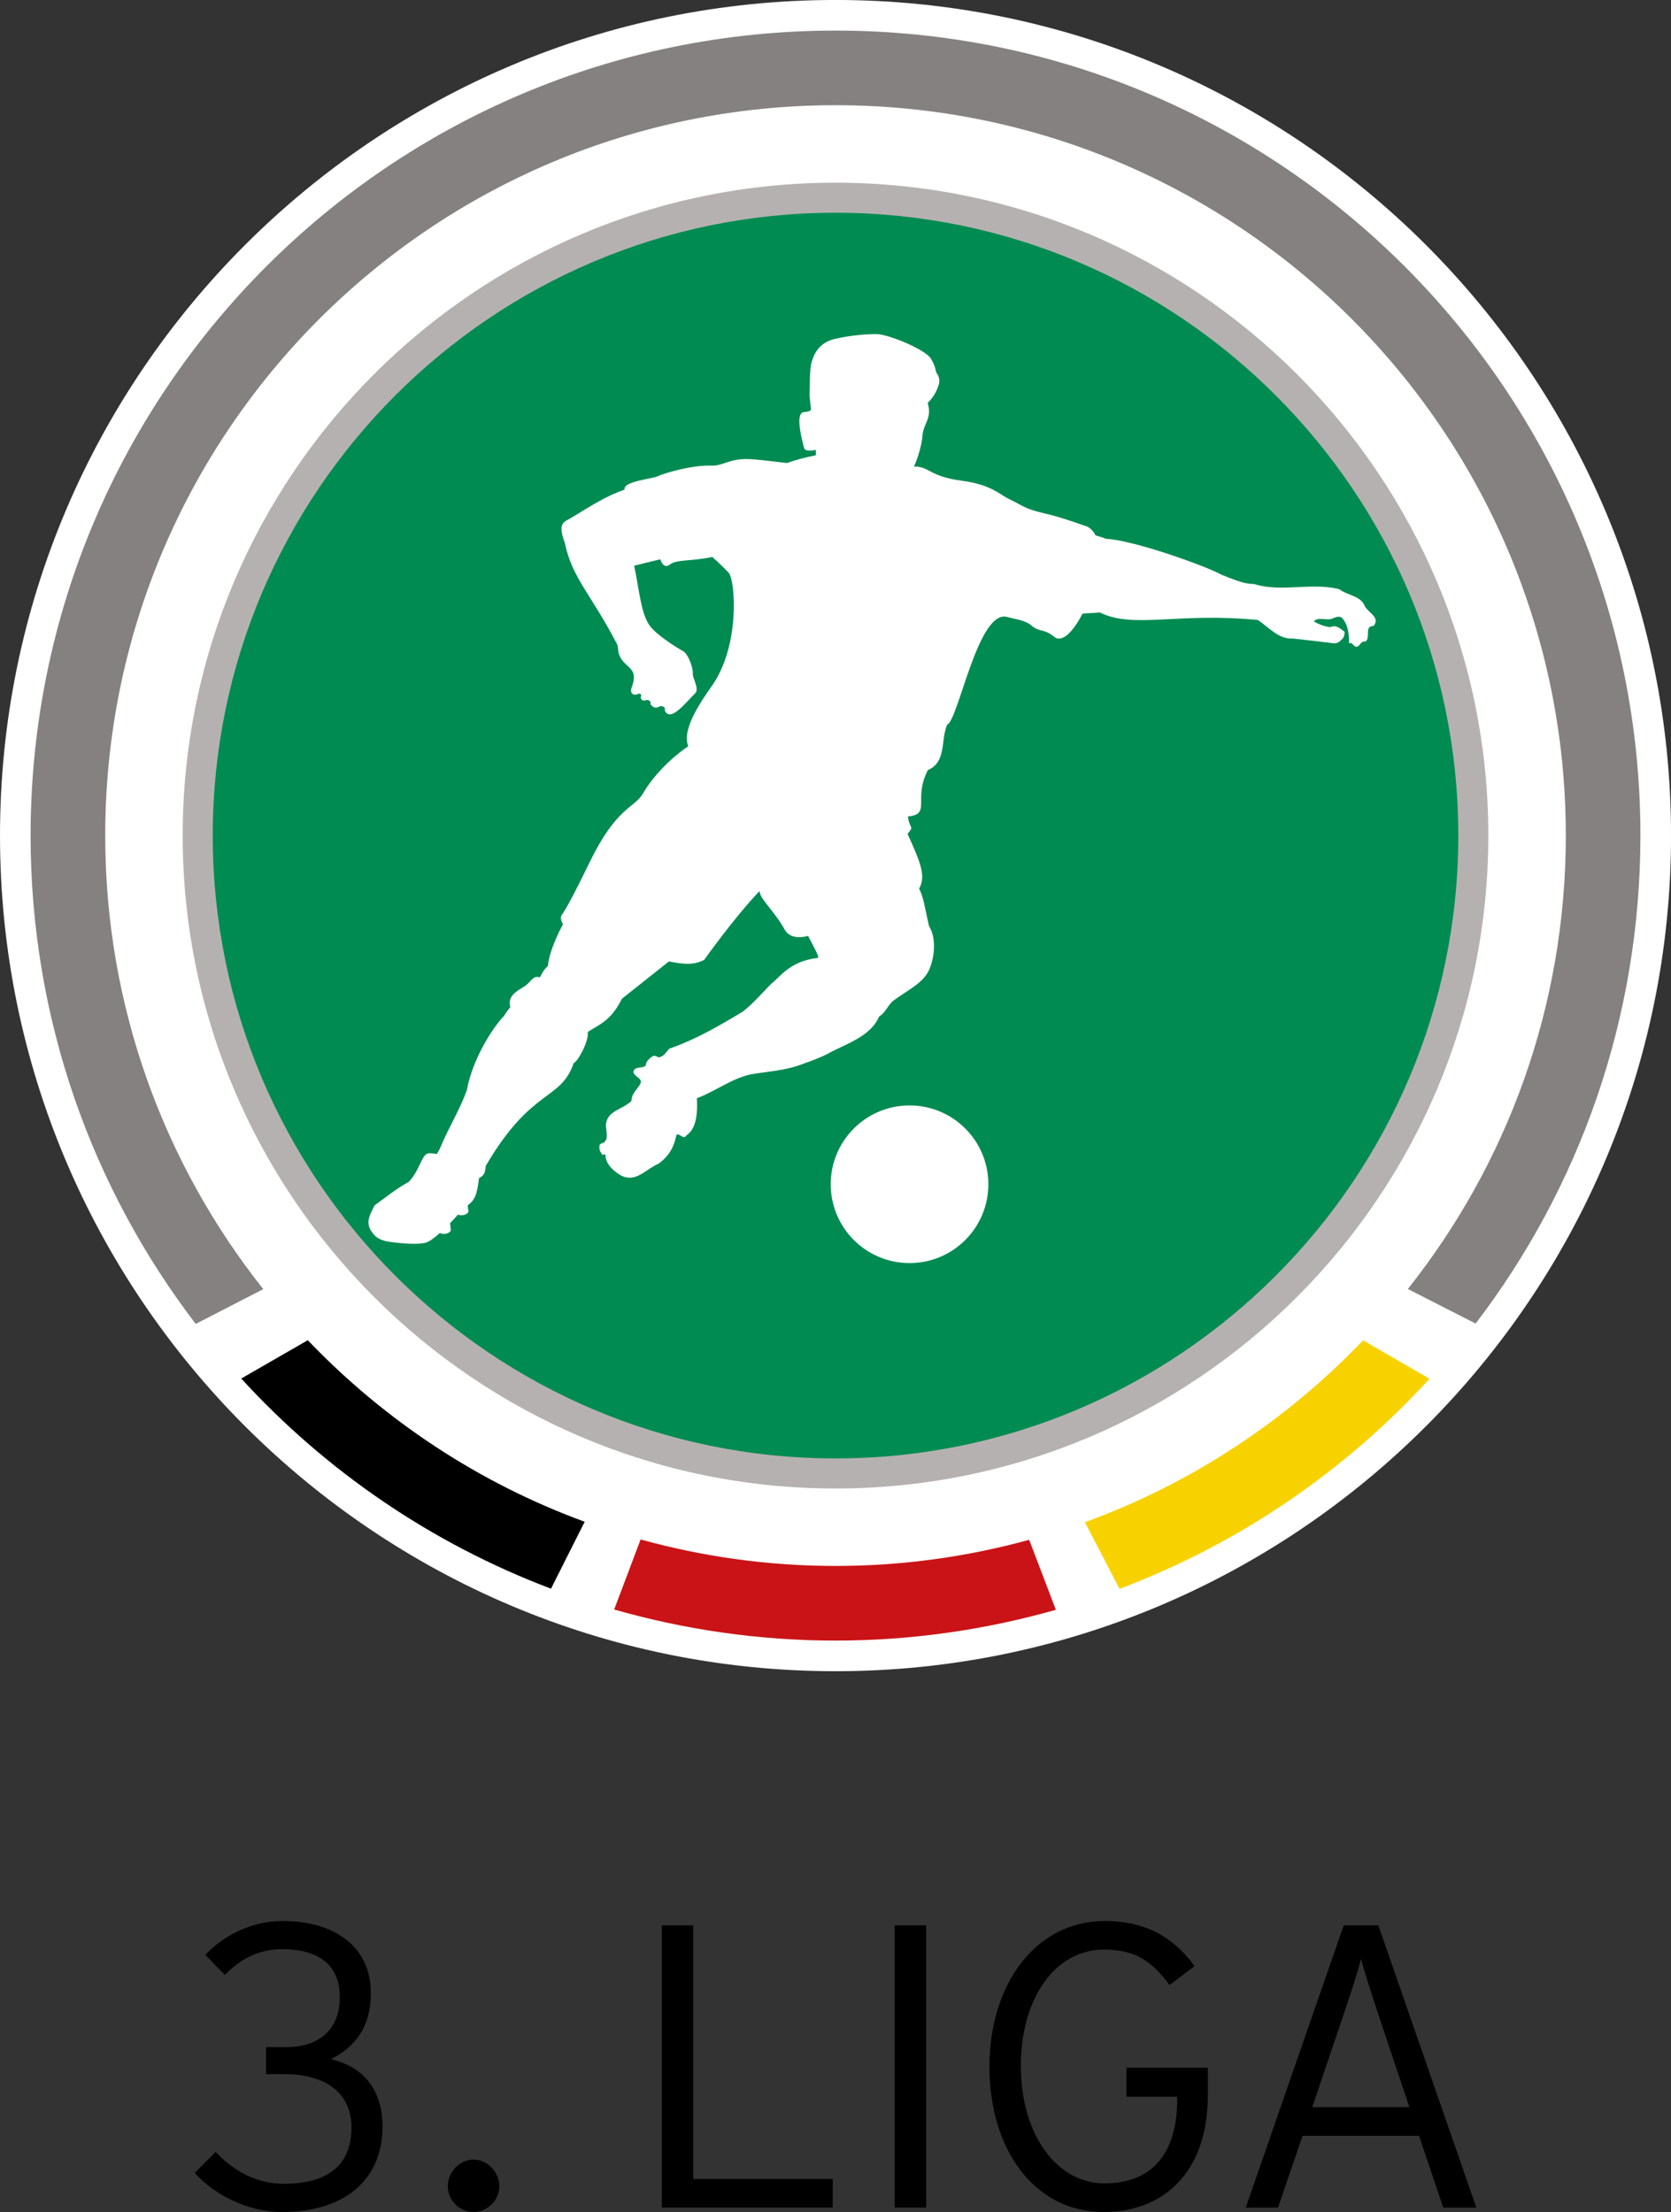 <?xml version="1.0" encoding="UTF-8"?>
<svg xmlns="http://www.w3.org/2000/svg" xmlns:xlink="http://www.w3.org/1999/xlink" width="253.83pt" height="335.97pt" viewBox="0 0 253.83 335.97" version="1.1">
<rect x="0" y="0" width="253.83" height="335.97" fill="#333333" stroke="none"/>
<defs>
<clipPath id="clip1">
  <path d="M 29 291 L 59 291 L 59 335.969 L 29 335.969 Z M 29 291 "/>
</clipPath>
<clipPath id="clip2">
  <path d="M 68 328 L 76 328 L 76 335.969 L 68 335.969 Z M 68 328 "/>
</clipPath>
<clipPath id="clip3">
  <path d="M 100 292 L 127 292 L 127 335.969 L 100 335.969 Z M 100 292 "/>
</clipPath>
<clipPath id="clip4">
  <path d="M 135 292 L 141 292 L 141 335.969 L 135 335.969 Z M 135 292 "/>
</clipPath>
<clipPath id="clip5">
  <path d="M 150 291 L 184 291 L 184 335.969 L 150 335.969 Z M 150 291 "/>
</clipPath>
<clipPath id="clip6">
  <path d="M 189 292 L 225 292 L 225 335.969 L 189 335.969 Z M 189 292 "/>
</clipPath>
<clipPath id="clip7">
  <path d="M 0 0 L 253.828 0 L 253.828 254 L 0 254 Z M 0 0 "/>
</clipPath>
</defs>
<g id="surface1">
<g clip-path="url(#clip1)" clip-rule="nonzero">
<path style=" stroke:none;fill-rule:nonzero;fill:rgb(0%,0%,0%);fill-opacity:1;" d="M 42.863 335.969 C 37.418 335.969 32.332 333.156 29.582 330.031 L 32.762 326.848 C 35.457 329.727 38.949 331.684 43.105 331.684 C 50.086 331.684 53.391 328.621 53.391 323.109 C 53.391 317.785 49.289 315.027 43.23 315.027 L 40.414 315.027 L 40.414 310.934 L 43.352 310.934 C 48.922 310.934 51.617 307.871 51.617 303.336 C 51.617 299.238 49.348 296.051 42.801 296.051 C 39.188 296.051 36.312 297.699 34.172 299.969 L 31.176 296.914 C 33.617 294.344 37.785 291.77 42.926 291.77 C 50.457 291.77 56.332 295.383 56.332 302.727 C 56.332 307.934 53.945 310.867 50.27 312.766 C 54.434 313.688 58.105 316.684 58.105 322.992 C 58.105 331.129 52.293 335.969 42.863 335.969 "/>
</g>
<g clip-path="url(#clip2)" clip-rule="nonzero">
<path style=" stroke:none;fill-rule:nonzero;fill:rgb(0%,0%,0%);fill-opacity:1;" d="M 71.938 335.969 C 69.797 335.969 68.023 334.191 68.023 332.051 C 68.023 329.91 69.797 328.008 71.938 328.008 C 74.02 328.008 75.855 329.91 75.855 332.051 C 75.855 334.191 74.02 335.969 71.938 335.969 "/>
</g>
<g clip-path="url(#clip3)" clip-rule="nonzero">
<path style=" stroke:none;fill-rule:nonzero;fill:rgb(0%,0%,0%);fill-opacity:1;" d="M 100.531 335.297 L 100.531 292.441 L 105.305 292.441 L 105.305 330.949 L 126.488 330.949 L 126.488 335.297 "/>
</g>
<g clip-path="url(#clip4)" clip-rule="nonzero">
<path style=" stroke:none;fill-rule:nonzero;fill:rgb(0%,0%,0%);fill-opacity:1;" d="M 135.91 335.297 L 140.684 335.297 L 140.684 292.441 L 135.91 292.441 Z M 135.91 335.297 "/>
</g>
<g clip-path="url(#clip5)" clip-rule="nonzero">
<path style=" stroke:none;fill-rule:nonzero;fill:rgb(0%,0%,0%);fill-opacity:1;" d="M 167.617 335.969 C 157.152 335.969 150.297 326.48 150.297 313.93 C 150.297 301.199 157.461 291.77 167.805 291.77 C 173.684 291.77 178.086 293.973 181.453 298.625 L 177.664 301.5 C 174.906 297.766 172.336 296.113 167.688 296.113 C 160.34 296.113 155.07 303.402 155.07 313.809 C 155.07 324.277 160.582 331.621 167.746 331.621 C 174.906 331.621 178.824 327.219 178.824 318.824 L 178.824 318.465 L 171.109 318.465 L 171.109 314.051 L 183.477 314.051 L 183.477 318.215 C 183.477 330.031 176.684 335.969 167.617 335.969 "/>
</g>
<g clip-path="url(#clip6)" clip-rule="nonzero">
<path style=" stroke:none;fill-rule:nonzero;fill:rgb(0%,0%,0%);fill-opacity:1;" d="M 219.23 335.297 L 215.559 324.398 L 197.867 324.398 L 194.133 335.297 L 189.234 335.297 L 204.109 292.441 L 209.379 292.441 L 224.254 335.297 Z M 209.379 305.977 C 208.461 303.152 207.176 299.297 206.746 297.52 C 206.316 299.238 205.094 303.09 204.051 306.094 L 199.336 320.055 L 214.09 320.055 L 209.379 305.977 "/>
</g>
<g clip-path="url(#clip7)" clip-rule="nonzero">
<path style=" stroke:none;fill-rule:nonzero;fill:rgb(100%,100%,100%);fill-opacity:1;" d="M 0 126.91 C 0 56.934 56.938 -0.004 126.91 -0.004 C 196.895 -0.004 253.836 56.934 253.836 126.91 C 253.836 196.898 196.895 253.832 126.91 253.832 C 56.938 253.832 0 196.898 0 126.91 "/>
</g>
<path style=" stroke:none;fill-rule:nonzero;fill:rgb(52.199%,50.6%,50.2%);fill-opacity:1;" d="M 126.918 4.645 C 59.391 4.645 4.648 59.391 4.648 126.91 C 4.648 154.801 13.996 180.512 29.73 201.082 L 39.992 195.801 C 24.977 176.883 15.984 152.949 15.984 126.91 C 15.984 65.652 65.648 15.98 126.918 15.98 C 188.184 15.98 237.852 65.652 237.852 126.91 C 237.852 152.945 228.871 176.871 213.855 195.777 L 224.152 201.027 C 239.859 180.465 249.184 154.777 249.184 126.91 C 249.184 59.391 194.441 4.645 126.918 4.645 "/>
<path style=" stroke:none;fill-rule:nonzero;fill:rgb(0%,0%,0%);fill-opacity:1;" d="M 46.754 203.559 L 36.645 209.379 C 49.492 223.418 65.566 234.445 83.699 241.297 L 88.816 231.133 C 72.711 225.242 58.375 215.707 46.754 203.559 "/>
<path style=" stroke:none;fill-rule:nonzero;fill:rgb(96.899%,82.399%,0%);fill-opacity:1;" d="M 217.145 209.414 L 207.059 203.574 C 195.391 215.773 180.98 225.32 164.801 231.203 L 170.062 241.324 C 188.199 234.484 204.297 223.465 217.145 209.414 "/>
<path style=" stroke:none;fill-rule:nonzero;fill:rgb(79.199%,7.799%,8.6%);fill-opacity:1;" d="M 126.918 237.844 C 116.652 237.844 106.742 236.434 97.312 233.82 L 93.293 244.461 C 103.984 247.512 115.25 249.18 126.918 249.18 C 138.527 249.18 149.746 247.523 160.387 244.504 L 156.336 233.875 C 146.961 236.445 137.109 237.844 126.918 237.844 "/>
<path style=" stroke:none;fill-rule:nonzero;fill:rgb(71.399%,69.398%,69.398%);fill-opacity:1;" d="M 27.75 126.91 C 27.75 181.594 72.234 226.082 126.914 226.082 C 181.602 226.082 226.082 181.594 226.082 126.91 C 226.082 72.23 181.602 27.75 126.914 27.75 C 72.234 27.75 27.75 72.23 27.75 126.91 "/>
<path style=" stroke:none;fill-rule:nonzero;fill:rgb(0%,54.5%,32.199%);fill-opacity:1;" d="M 32.316 126.91 C 32.316 74.746 74.754 32.312 126.914 32.312 C 179.082 32.312 221.52 74.746 221.52 126.91 C 221.52 179.078 179.082 221.512 126.914 221.512 C 74.754 221.512 32.316 179.078 32.316 126.91 "/>
<path style=" stroke:none;fill-rule:nonzero;fill:rgb(100%,100%,100%);fill-opacity:1;" d="M 138.16 167.898 C 131.555 167.898 126.188 173.262 126.188 179.867 C 126.188 186.484 131.555 191.844 138.16 191.844 C 144.777 191.844 150.133 186.484 150.133 179.867 C 150.133 173.262 144.777 167.898 138.16 167.898 "/>
<path style=" stroke:none;fill-rule:nonzero;fill:rgb(100%,100%,100%);fill-opacity:1;" d="M 207.227 91.855 C 206.5 90.445 204.629 90.414 203.438 89.492 C 199.273 88.41 194.574 90.016 190.492 88.699 C 188.754 88.699 187.145 87.887 185.531 87.285 C 183.078 85.914 171.945 81.973 167.977 81.84 C 167.691 81.695 167.141 81.516 166.41 81.32 C 166.027 80.527 165.426 79.973 164.527 79.773 C 164.527 79.773 161.324 78.582 158.684 77.98 C 155.59 77.266 155.543 76.879 153.395 75.855 C 151.789 75.102 150.637 73.625 146.129 73.02 C 141.059 72.34 141.344 70.91 138.879 70.852 L 138.824 70.852 C 139.434 69.652 140.059 67.316 140.113 66.328 C 140.211 64.297 141.637 63.637 140.922 61.203 C 142.039 60.086 142.391 59.055 142.594 58.441 C 142.801 57.836 142.625 57.105 142.344 56.77 C 142.059 56.434 142.246 55.895 141.422 54.492 C 140.594 53.086 134.961 50.77 133.156 50.742 C 131.902 50.723 129.289 50.895 126.793 51.48 C 124.316 52.066 123.602 53.895 123.277 55.047 C 122.945 56.199 123.039 58.965 122.984 59.66 C 122.926 60.371 123.254 62.051 123.152 62.281 C 123.055 62.508 122.184 62.594 122.184 62.594 C 120.609 62.535 121.957 67.297 122.133 68.02 C 122.309 68.742 123.922 68.324 123.922 68.324 C 123.922 68.324 123.949 68.637 123.938 69.152 C 122.172 69.488 120.715 69.918 119.543 70.324 C 117.312 70.059 114.852 69.77 113.859 69.73 C 110.738 69.605 109.91 70.785 108.016 70.723 C 105.188 70.625 101.055 71.797 99.777 72.383 C 99.102 72.699 94.531 73.148 94.891 74.355 C 91.914 75.418 90.105 76.645 86.652 78.723 C 85.73 79.277 84.621 79.348 85.816 82.508 C 86.875 87.746 89.816 90.289 93.727 97.832 C 94.02 98.391 93.711 99.004 94.316 99.988 C 95.297 101.574 97.035 101.555 95.949 104.426 C 95.602 105.32 96.281 105.676 96.77 105.461 C 96.812 105.492 97.02 105.238 97.293 105.426 C 97.512 105.582 97.375 105.715 97.32 105.883 C 97.352 106.102 97.414 106.273 97.598 106.352 C 97.793 106.438 97.961 106.418 98.129 106.348 C 98.449 106.195 98.891 106.551 98.828 106.738 C 98.777 106.859 98.82 107.035 98.914 107.109 C 99.496 107.625 99.734 107.504 100.078 107.355 C 100.395 107.094 101.066 107.355 100.992 107.688 C 100.977 107.84 100.996 107.988 101.086 108.121 C 102.02 109.457 103.953 106.957 105.609 105.285 C 106.285 104.609 105.16 102.973 105.238 102.297 C 105.328 101.617 104.594 99.348 103.738 98.883 C 102.883 98.418 99.645 96.414 98.648 94.965 C 97.301 93.035 97.062 89.207 96.324 85.926 C 97.371 85.652 98.82 85.309 100.297 84.957 C 100.586 85.699 100.973 86.336 101.824 85.699 C 102.809 84.957 104.969 85.277 108.203 84.594 C 109.309 85.566 110.555 86.832 110.707 87.016 C 111.684 88.195 112.469 97.977 108.164 104.145 C 106.59 106.398 103.496 110.734 104.547 113.344 C 103.234 114.195 99.789 116.898 97.691 120.484 C 96.32 122.832 93.68 122.445 89.477 131.145 C 87.516 135.199 86.082 137.934 85.324 138.988 C 85.039 139.387 85.324 140.043 85.516 140.395 C 85 141.301 83.379 144.586 83.23 146.711 C 82.492 147.406 82.367 147.812 82.012 148.445 C 80.926 148.105 80.746 149.062 79.754 149.758 C 78.762 150.445 77 151.117 77.523 152.973 C 76.875 153.727 76.598 154.262 76.598 154.262 C 74.59 156.344 71.684 161.203 70.926 165.551 C 69.785 168.695 68.289 170.98 66.914 174.227 C 66.77 174.59 66.578 174.934 66.363 175.27 C 65.918 175.195 65.504 175.164 65.203 175.164 C 64.035 175.164 63.902 177.57 62.113 179.492 C 59.902 180.738 58.75 181.766 56.902 183.07 C 56.16 184.578 55.594 185.477 56.281 186.801 C 57 187.914 57.402 188.152 58.578 188.516 C 60.316 188.82 63.41 189.117 64.695 188.738 C 65.238 188.586 66.062 187.949 66.824 187.262 C 66.996 187.387 67.305 187.445 67.652 187.395 C 68.137 187.316 68.512 187.059 68.48 186.809 L 68.363 185.781 C 68.672 185.469 68.863 185.262 68.863 185.262 C 69.145 184.961 69.371 184.711 69.566 184.477 C 69.75 184.562 70.02 184.605 70.324 184.555 C 70.801 184.484 71.168 184.227 71.148 183.977 L 71.043 183.07 C 72.066 182.316 72.465 181.566 72.758 178.953 C 73.395 178.562 73.695 178.375 73.789 177.074 C 80.824 165.082 85.125 167.316 87.145 161.461 C 87.754 161.27 89.453 158.223 89.285 156.727 C 91.426 155.426 92.895 154.836 94.461 151.703 C 96.32 150.234 100.035 147.266 101.609 146.027 C 104.105 146.523 105.43 146.562 106.965 145.797 C 106.965 145.797 111.453 139.449 115.367 135.344 C 115.402 135.52 115.441 135.695 115.516 135.887 C 115.836 136.816 117.91 138.859 119.145 141.109 C 119.812 142.34 121.121 142.562 122.754 142.156 C 124.078 144.703 124.531 145.465 124.16 145.504 C 119.945 145.984 118.383 148.508 117.285 149.305 C 116.098 150.445 114.445 152.426 112.816 153.66 C 109.18 155.844 105.664 157.902 101.688 159.266 C 101.16 159.785 100.895 160.477 100.039 160.605 C 99.832 160.504 99.438 160.215 99.102 160.453 C 98.652 160.754 98.121 161.199 98.09 161.836 C 97.496 162.371 96.418 161.863 96.207 162.801 C 96.367 163.684 97.98 163.777 97.07 164.926 C 96.535 165.746 95.977 166.152 95.902 167.234 C 94.527 168.531 92.305 168.695 92.062 170.691 C 91.938 171.676 92.738 173.363 91.289 173.703 C 90.945 173.809 91.031 174.531 91.172 174.887 C 91.371 175.051 91.332 175.336 91.551 175.406 L 91.961 175.305 C 91.941 176.73 93.074 177.777 94.195 178.457 C 96.512 179.816 98.102 177.539 100.047 176.746 C 101.602 175.594 102.387 174.254 102.746 172.379 C 103.266 172.023 103.773 173.215 104.262 172.453 C 105.934 171.352 105.953 168.656 105.855 166.809 C 108.652 165.754 111.035 163.883 113.953 163.195 C 116.727 162.711 119.305 162.629 121.957 161.594 C 123.539 161.039 124.461 160.66 125.57 160.148 C 128.102 158.652 132.152 157.617 133.531 154.406 C 134.551 153.801 134.844 152.652 135.742 151.961 C 137.926 150.348 139.812 149.543 140.898 147.758 C 141.672 146.484 142.543 142.969 141.109 140.617 C 140.465 137.777 140.305 136.344 139.621 134.973 C 140.652 133.109 139.914 131.152 137.855 126.648 C 138.965 125.371 138.16 126.012 137.914 124.008 C 141.527 123.664 138.648 121.418 140.945 116.965 C 143.836 115.738 142.855 112.316 143.883 110.062 C 145.59 109.379 148.578 92.449 153.012 93.715 C 154.012 94.004 155.734 94.203 156.598 94.941 C 157.977 96.117 158.566 95.422 160.141 96.727 C 161.328 97.699 163.035 95.93 164.441 93.199 C 165.566 93.145 166.488 93.047 167.074 93.023 C 172.176 95.555 178.895 92.98 191.051 94.168 C 192.695 95.211 194.203 97.121 196.348 96.98 C 198.441 97.219 200.621 97.449 202.664 97.711 C 203.309 97.711 203.547 97.363 203.977 96.973 C 204.172 96.676 204.273 96.344 204.246 95.953 C 203.547 95.457 202.984 94.852 202.102 95.25 C 201.176 95.176 200.359 94.82 199.566 94.391 C 200.266 93.57 201.668 94.391 202.48 93.902 C 202.887 93.766 203.438 93.504 203.84 93.832 C 204.805 94.883 204.926 96.367 204.926 97.711 C 205.547 97.449 205.613 98.496 206.277 98.168 C 206.641 97.941 206.797 97.316 207.391 97.449 C 208.281 96.961 207.156 95.047 208.645 95.078 C 209.789 93.703 207.617 93.008 207.227 91.855 "/>
</g>
</svg>
